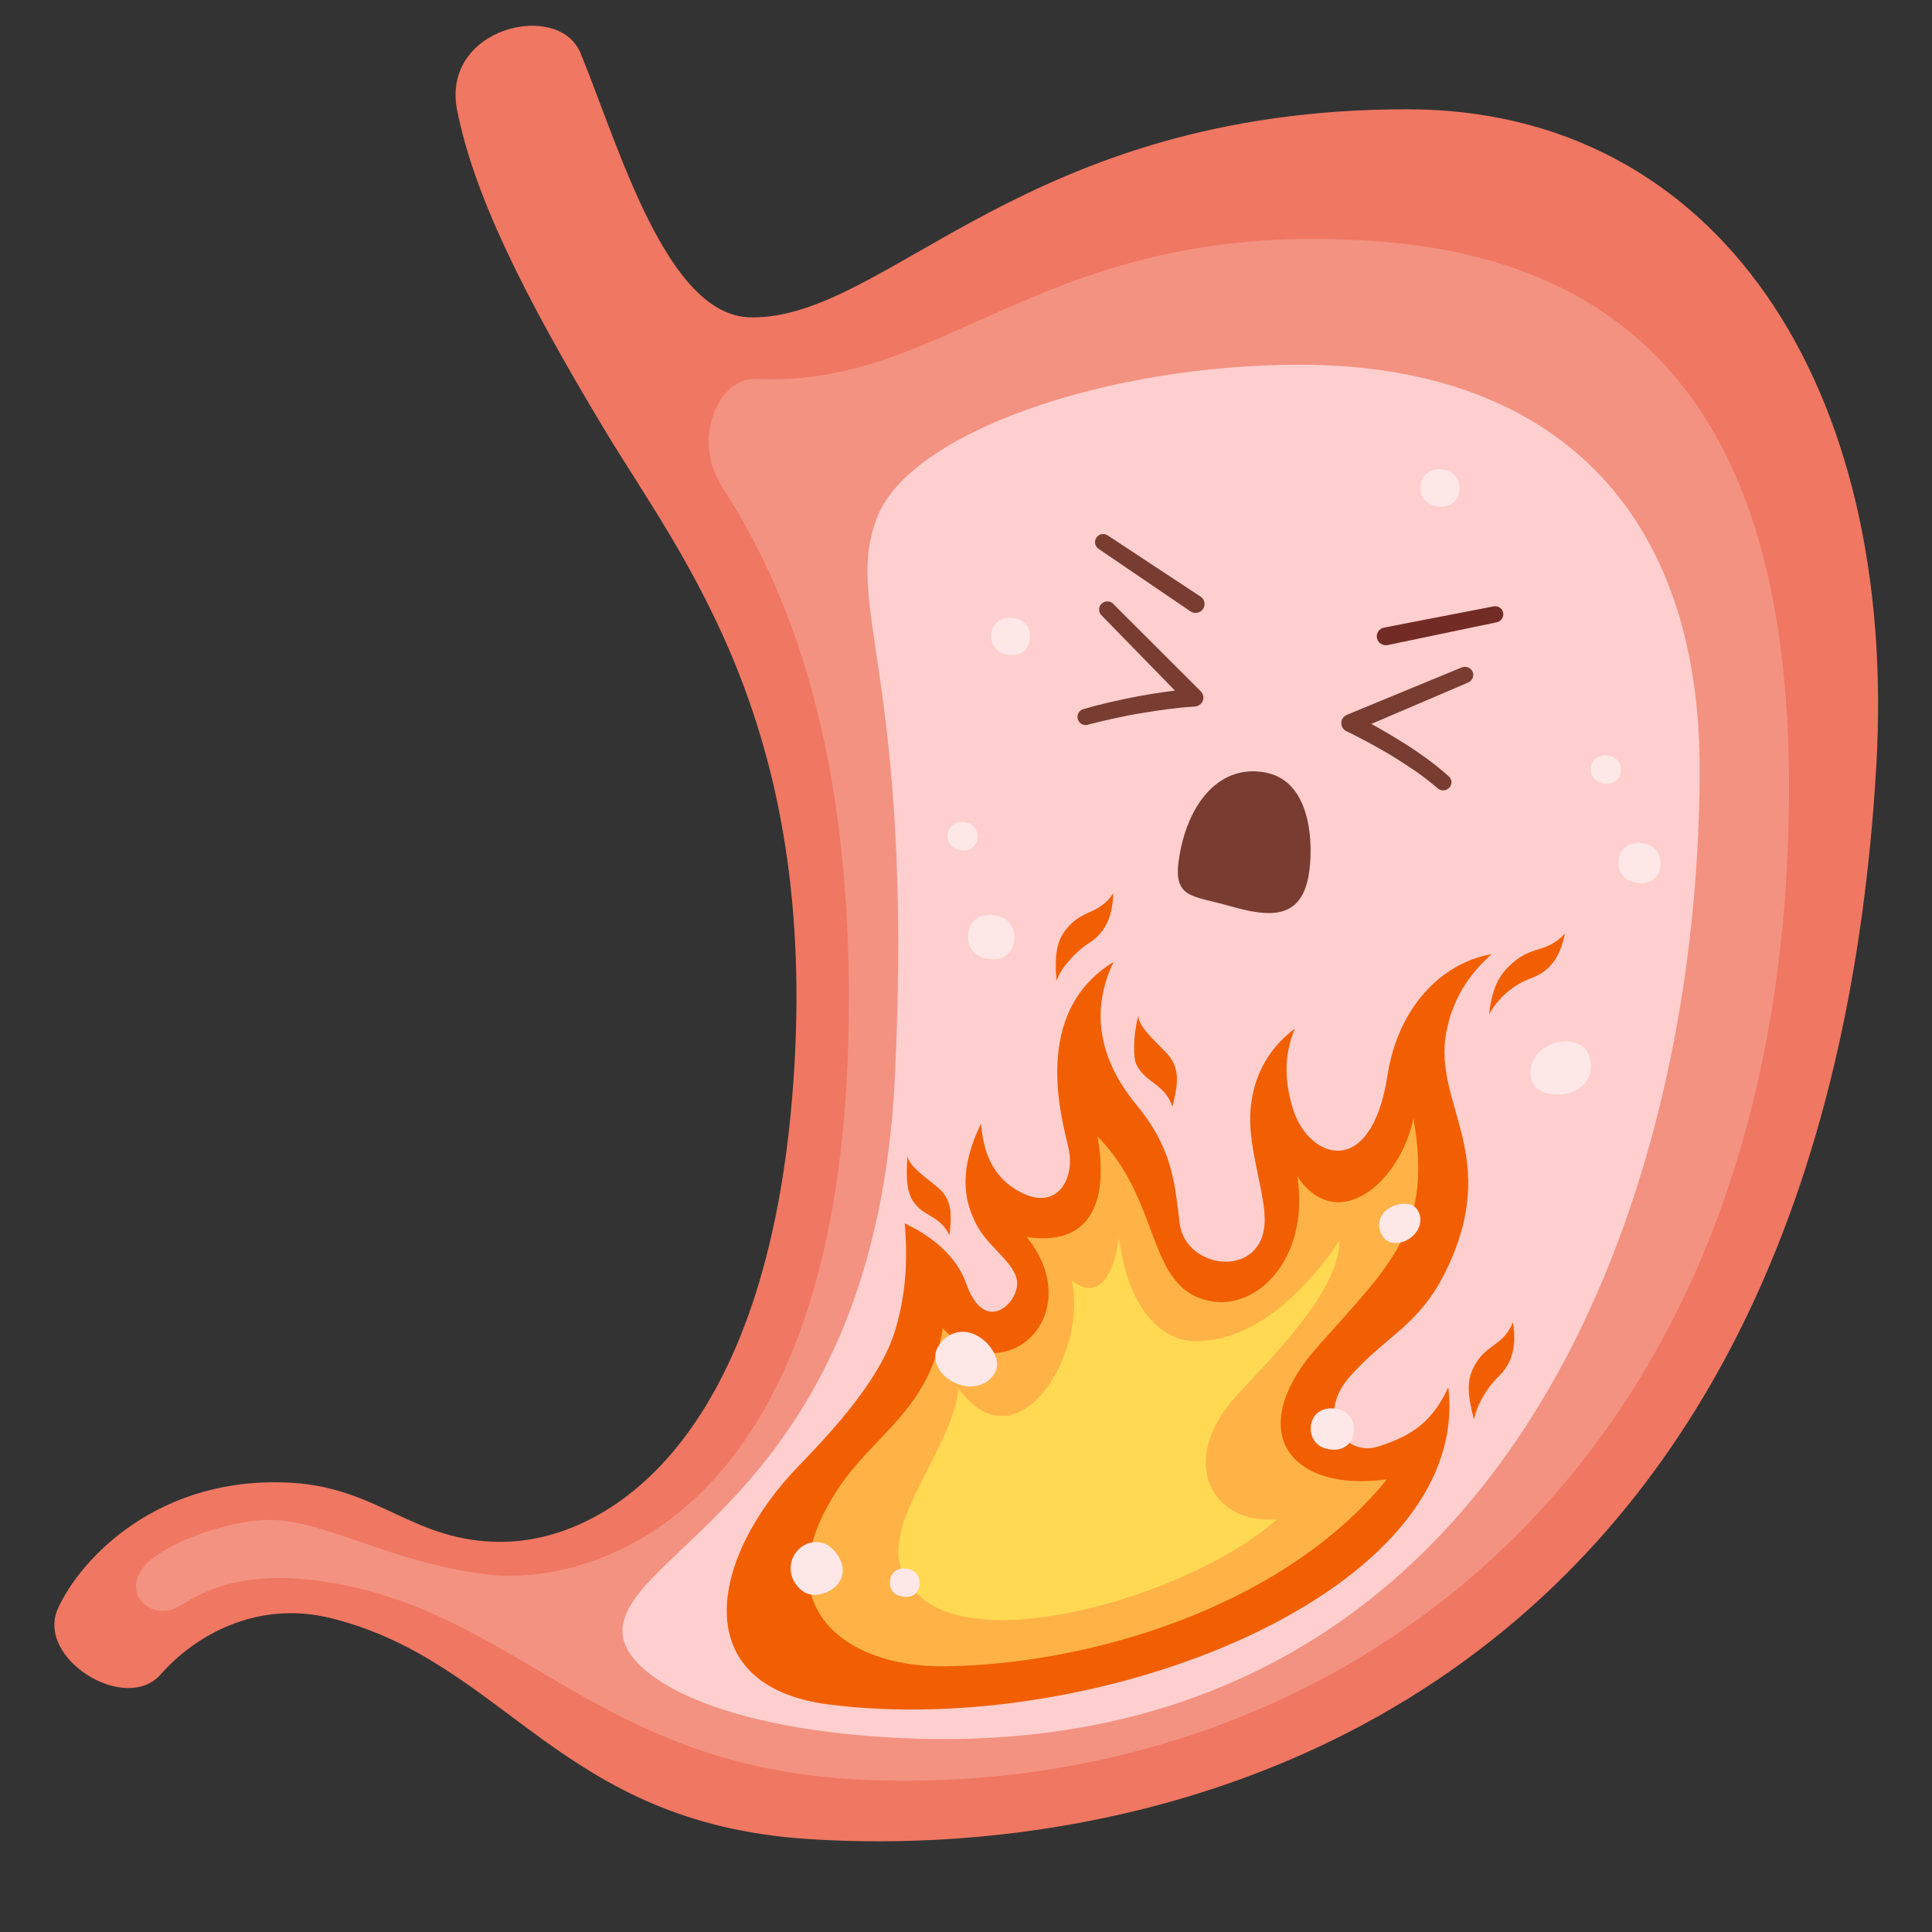 <svg xmlns="http://www.w3.org/2000/svg" xmlns:xlink="http://www.w3.org/1999/xlink" width="57" viewBox="0 0 42.75 42.75" height="57" preserveAspectRatio="xMidYMid meet"><rect x="0" y="0" width="42.75" height="42.75" fill="#333333" stroke="none"/><path fill="#f07762" d="M 12.844 1.172 C 13.707 3.273 14.754 7.008 16.621 7.023 C 19.648 7.055 22.645 2.418 31.137 2.418 C 38 2.418 42.012 8.531 41.516 16.98 C 40.293 37.727 26.066 41.242 17.855 40.691 C 12.379 40.324 11.207 36.793 7.352 35.812 C 5.652 35.379 4.27 36.234 3.559 37.047 C 2.781 37.938 0.785 36.699 1.281 35.594 C 1.781 34.488 3.523 32.625 6.48 32.812 C 8.41 32.938 9.152 34.117 11.082 34.117 C 13.449 34.117 16.996 31.855 17.555 23.941 C 18.117 16.027 15.09 12.355 13.379 9.512 C 11.527 6.434 10.488 4.289 10.117 2.449 C 9.742 0.605 12.359 -0.004 12.844 1.172 " fill-opacity="1" fill-rule="nonzero"></path><path fill="#f39281" d="M 16.738 8.383 C 21.051 8.59 23.109 4.812 30.438 5.336 C 37.23 5.82 39.586 10.562 39.586 17.418 C 39.586 33.098 28.984 39.926 18.91 39.371 C 13.375 39.07 11.582 35.871 7.598 35.07 C 5.246 34.602 4.34 35.344 3.922 35.562 C 3.297 35.895 2.574 35.156 3.336 34.516 C 3.93 34.023 5.32 33.559 6.191 33.641 C 7.449 33.766 8.812 34.617 10.836 34.844 C 12.855 35.07 18.48 33.859 18.77 23.059 C 18.945 16.516 17.371 12.922 15.969 10.758 C 15.312 9.742 15.879 8.344 16.738 8.383 " fill-opacity="1" fill-rule="nonzero"></path><path fill="#fecfce" d="M 19.418 11.426 C 20.16 9.566 24.477 8.07 28.762 8.07 C 34.25 8.07 37.621 11.172 37.609 17.047 C 37.59 27.043 32.945 39.188 19.75 38.449 C 15.602 38.219 13.773 36.996 13.773 36.102 C 13.773 34.266 19.375 32.969 19.805 23.777 C 20.219 14.895 18.629 13.402 19.418 11.426 " fill-opacity="1" fill-rule="nonzero"></path><path fill="#f15f02" d="M 18.336 37.715 C 24.328 38.484 32.582 35.234 32.047 30.695 C 31.641 31.598 31.055 31.816 30.523 32 C 29.754 32.262 29.105 31.34 29.852 30.48 C 30.652 29.562 31.375 29.359 31.973 28.164 C 33.254 25.594 31.707 24.457 32 22.855 C 32.168 21.953 32.645 21.441 33.004 21.113 C 31.855 21.316 30.926 22.34 30.703 23.789 C 30.34 26.129 28.969 25.645 28.621 24.566 C 28.418 23.949 28.406 23.336 28.652 22.762 C 27.891 23.328 27.609 24.156 27.672 24.996 C 27.723 25.688 27.996 26.504 27.984 27.016 C 27.961 28.305 26.227 28.113 26.102 27.062 C 25.992 26.133 25.926 25.391 25.148 24.449 C 24.305 23.43 24.129 22.344 24.641 21.285 C 22.801 22.41 23.5 24.766 23.645 25.414 C 23.789 26.062 23.414 26.766 22.652 26.414 C 21.895 26.062 21.754 25.383 21.707 24.863 C 21.234 25.84 21.289 26.535 21.637 27.152 C 21.926 27.66 22.562 28.012 22.504 28.461 C 22.445 28.914 21.762 29.496 21.375 28.391 C 21.195 27.883 20.75 27.418 20.02 27.07 C 20.098 28.004 20.02 28.75 19.797 29.469 C 19.508 30.395 18.68 31.402 17.695 32.414 C 15.672 34.488 15.203 37.312 18.336 37.715 " fill-opacity="1" fill-rule="nonzero"></path><path fill="#ffb347" d="M 20.91 36.871 C 23.996 36.836 28.336 35.625 30.691 32.734 C 28.543 33.031 27.473 31.672 29.191 29.758 C 30.859 27.895 31.691 27.137 31.277 24.75 C 30.957 26.223 29.566 27.32 28.707 26.031 C 29 27.91 27.707 29.16 26.551 28.727 C 25.387 28.297 25.637 26.508 24.285 25.148 C 24.547 26.629 24.105 27.582 22.719 27.371 C 24.105 29.102 22.207 30.859 20.863 29.391 C 20.547 31.215 19.336 31.734 18.535 32.957 C 16.875 35.488 18.645 36.898 20.91 36.871 " fill-opacity="1" fill-rule="nonzero"></path><path fill="#ffd952" d="M 28.254 33.617 C 26.844 33.75 26.016 32.359 27.367 30.875 C 28.023 30.148 29.637 28.605 29.637 27.461 C 28.543 29.07 27.328 29.754 26.32 29.668 C 25.879 29.629 24.996 29.211 24.762 27.395 C 24.594 28.504 24.176 28.68 23.715 28.344 C 24.078 29.926 22.527 32.516 21.211 30.727 C 21.008 32.402 18.914 34.172 20.426 35.383 C 21.969 36.621 26.555 35.164 28.254 33.617 " fill-opacity="1" fill-rule="nonzero"></path><path fill="#f15f02" d="M 25.941 24.488 C 26.098 23.906 26.086 23.594 25.809 23.297 C 25.539 23.012 25.203 22.73 25.184 22.469 C 25.059 23.027 25.082 23.426 25.148 23.559 C 25.355 23.977 25.773 23.973 25.941 24.488 " fill-opacity="1" fill-rule="nonzero"></path><path fill="#f15f02" d="M 21.008 27.332 C 21.078 26.789 21.031 26.508 20.746 26.27 C 20.469 26.039 20.129 25.82 20.082 25.586 C 20.035 26.105 20.082 26.391 20.203 26.578 C 20.438 26.934 20.793 26.883 21.008 27.332 " fill-opacity="1" fill-rule="nonzero"></path><path fill="#f15f02" d="M 33.477 29.258 C 33.566 29.801 33.453 30.176 33.16 30.457 C 32.875 30.73 32.652 31.156 32.617 31.418 C 32.461 30.82 32.449 30.52 32.648 30.18 C 32.906 29.738 33.273 29.77 33.477 29.258 " fill-opacity="1" fill-rule="nonzero"></path><path fill="#f15f02" d="M 24.633 19.766 C 24.621 20.309 24.438 20.652 24.098 20.867 C 23.762 21.082 23.461 21.453 23.375 21.703 C 23.336 21.09 23.379 20.797 23.641 20.504 C 23.977 20.125 24.336 20.223 24.633 19.766 " fill-opacity="1" fill-rule="nonzero"></path><path fill="#f15f02" d="M 34.629 20.656 C 34.512 21.223 34.27 21.504 33.863 21.652 C 33.387 21.828 33.086 22.195 32.949 22.441 C 33.023 21.797 33.207 21.512 33.535 21.254 C 33.957 20.922 34.234 21.078 34.629 20.656 " fill-opacity="1" fill-rule="nonzero"></path><path fill="#fee7e7" d="M 34.266 23.133 C 34.656 22.941 35.062 23.066 35.16 23.348 C 35.273 23.684 35.16 23.988 34.844 24.141 C 34.531 24.289 34.055 24.234 33.922 23.973 C 33.77 23.672 33.918 23.305 34.266 23.133 " fill-opacity="1" fill-rule="nonzero"></path><path fill="#fee7e7" d="M 17.59 34.383 C 17.789 34.082 18.168 34.047 18.391 34.246 C 18.652 34.484 18.723 34.785 18.562 35.02 C 18.398 35.258 18 35.379 17.766 35.211 C 17.488 35.012 17.414 34.652 17.59 34.383 " fill-opacity="1" fill-rule="nonzero"></path><path fill="#fee7e7" d="M 21.164 30.613 C 20.762 30.449 20.598 30.059 20.754 29.805 C 20.938 29.5 21.25 29.391 21.566 29.527 C 21.887 29.668 22.152 30.066 22.035 30.332 C 21.902 30.641 21.523 30.766 21.164 30.613 " fill-opacity="1" fill-rule="nonzero"></path><path fill="#fee7e7" d="M 31.25 27.359 C 31.02 27.559 30.723 27.543 30.605 27.371 C 30.469 27.164 30.492 26.934 30.676 26.777 C 30.863 26.621 31.199 26.578 31.332 26.73 C 31.488 26.91 31.453 27.184 31.25 27.359 " fill-opacity="1" fill-rule="nonzero"></path><path fill="#fee7e7" d="M 21.422 18.211 C 21.637 18.277 21.664 18.523 21.594 18.66 C 21.516 18.824 21.336 18.848 21.168 18.793 C 21 18.734 20.926 18.551 20.988 18.375 C 21.051 18.211 21.23 18.148 21.422 18.211 " fill-opacity="1" fill-rule="nonzero"></path><path fill="#fee7e7" d="M 36.453 18.684 C 36.754 18.781 36.793 19.125 36.699 19.316 C 36.586 19.547 36.336 19.586 36.098 19.504 C 35.855 19.422 35.754 19.164 35.844 18.914 C 35.93 18.684 36.188 18.598 36.453 18.684 " fill-opacity="1" fill-rule="nonzero"></path><path fill="#fee7e7" d="M 35.656 16.734 C 35.871 16.801 35.898 17.047 35.832 17.184 C 35.75 17.344 35.574 17.371 35.402 17.316 C 35.234 17.258 35.16 17.074 35.227 16.898 C 35.285 16.734 35.469 16.672 35.656 16.734 " fill-opacity="1" fill-rule="nonzero"></path><path fill="#fee7e7" d="M 20.145 34.73 C 20.355 34.797 20.387 35.039 20.316 35.18 C 20.238 35.34 20.059 35.367 19.891 35.309 C 19.719 35.254 19.648 35.07 19.711 34.895 C 19.77 34.73 19.953 34.668 20.145 34.73 " fill-opacity="1" fill-rule="nonzero"></path><path fill="#fee7e7" d="M 22.125 20.277 C 22.457 20.383 22.5 20.762 22.395 20.977 C 22.27 21.23 21.992 21.273 21.73 21.184 C 21.465 21.094 21.352 20.809 21.453 20.531 C 21.543 20.281 21.828 20.184 22.125 20.277 " fill-opacity="1" fill-rule="nonzero"></path><path fill="#fee7e7" d="M 29.664 31.195 C 29.969 31.297 30.012 31.648 29.91 31.848 C 29.797 32.082 29.539 32.121 29.293 32.039 C 29.051 31.953 28.945 31.688 29.035 31.434 C 29.121 31.199 29.387 31.109 29.664 31.195 " fill-opacity="1" fill-rule="nonzero"></path><path fill="#fee7e7" d="M 32.027 10.414 C 32.301 10.504 32.34 10.824 32.25 11.004 C 32.145 11.215 31.914 11.25 31.691 11.176 C 31.473 11.102 31.375 10.859 31.461 10.629 C 31.539 10.418 31.777 10.336 32.027 10.414 " fill-opacity="1" fill-rule="nonzero"></path><path fill="#fee7e7" d="M 22.527 13.699 C 22.805 13.789 22.84 14.105 22.75 14.285 C 22.645 14.5 22.414 14.535 22.195 14.457 C 21.973 14.383 21.879 14.145 21.961 13.914 C 22.039 13.703 22.277 13.621 22.527 13.699 " fill-opacity="1" fill-rule="nonzero"></path><path fill="#783c31" d="M 28.02 17.098 C 29.062 17.312 29.059 18.785 28.957 19.371 C 28.785 20.348 28.094 20.301 27.223 20.051 C 26.352 19.801 25.926 19.895 26.102 18.914 C 26.305 17.742 27.012 16.891 28.02 17.098 " fill-opacity="1" fill-rule="nonzero"></path><path fill="#783c31" d="M 32.488 15.102 L 29.957 16.184 L 29.969 15.824 C 30.066 15.871 30.156 15.918 30.246 15.965 C 30.336 16.016 30.43 16.066 30.52 16.117 C 30.699 16.219 30.875 16.324 31.051 16.434 C 31.227 16.543 31.398 16.66 31.566 16.781 C 31.734 16.906 31.898 17.035 32.055 17.176 C 32.133 17.242 32.137 17.355 32.07 17.43 C 32 17.504 31.887 17.508 31.812 17.445 L 31.809 17.441 C 31.664 17.316 31.508 17.195 31.348 17.082 C 31.184 16.969 31.016 16.859 30.848 16.754 C 30.676 16.648 30.5 16.551 30.324 16.453 C 30.238 16.406 30.148 16.359 30.059 16.312 C 29.973 16.266 29.879 16.223 29.793 16.18 L 29.789 16.18 C 29.691 16.129 29.652 16.012 29.699 15.914 C 29.723 15.867 29.762 15.836 29.805 15.816 L 32.34 14.77 L 32.344 14.77 C 32.438 14.73 32.547 14.773 32.586 14.867 C 32.625 14.957 32.578 15.062 32.488 15.102 " fill-opacity="1" fill-rule="nonzero"></path><path fill="#722b25" d="M 30.625 13.887 L 33.047 13.418 C 33.145 13.398 33.242 13.461 33.262 13.559 C 33.277 13.656 33.215 13.75 33.117 13.77 L 30.707 14.273 C 30.598 14.297 30.492 14.227 30.469 14.121 C 30.445 14.012 30.516 13.91 30.625 13.887 " fill-opacity="1" fill-rule="nonzero"></path><path fill="#783c31" d="M 24.637 13.367 L 26.57 15.297 C 26.648 15.375 26.648 15.5 26.57 15.574 C 26.535 15.609 26.488 15.629 26.445 15.633 L 26.441 15.633 C 26.348 15.641 26.246 15.648 26.145 15.656 C 26.047 15.668 25.945 15.68 25.848 15.691 C 25.648 15.719 25.449 15.746 25.25 15.781 C 25.051 15.812 24.855 15.852 24.66 15.895 C 24.461 15.938 24.27 15.984 24.074 16.035 L 24.07 16.039 C 23.973 16.062 23.875 16.008 23.848 15.91 C 23.82 15.816 23.879 15.715 23.973 15.691 C 24.172 15.633 24.375 15.582 24.574 15.535 C 24.777 15.488 24.98 15.445 25.184 15.406 C 25.387 15.371 25.59 15.336 25.793 15.309 C 25.895 15.293 26 15.281 26.102 15.27 C 26.207 15.258 26.305 15.246 26.414 15.238 L 26.285 15.574 L 24.371 13.613 C 24.301 13.543 24.305 13.426 24.375 13.359 C 24.449 13.289 24.562 13.293 24.633 13.359 L 24.637 13.367 " fill-opacity="1" fill-rule="nonzero"></path><path fill="#783c31" d="M 26.34 13.527 L 24.309 12.145 C 24.227 12.09 24.203 11.977 24.262 11.895 C 24.316 11.812 24.43 11.793 24.512 11.848 L 26.562 13.199 C 26.656 13.258 26.68 13.383 26.621 13.473 C 26.559 13.566 26.434 13.59 26.34 13.527 " fill-opacity="1" fill-rule="nonzero"></path></svg>